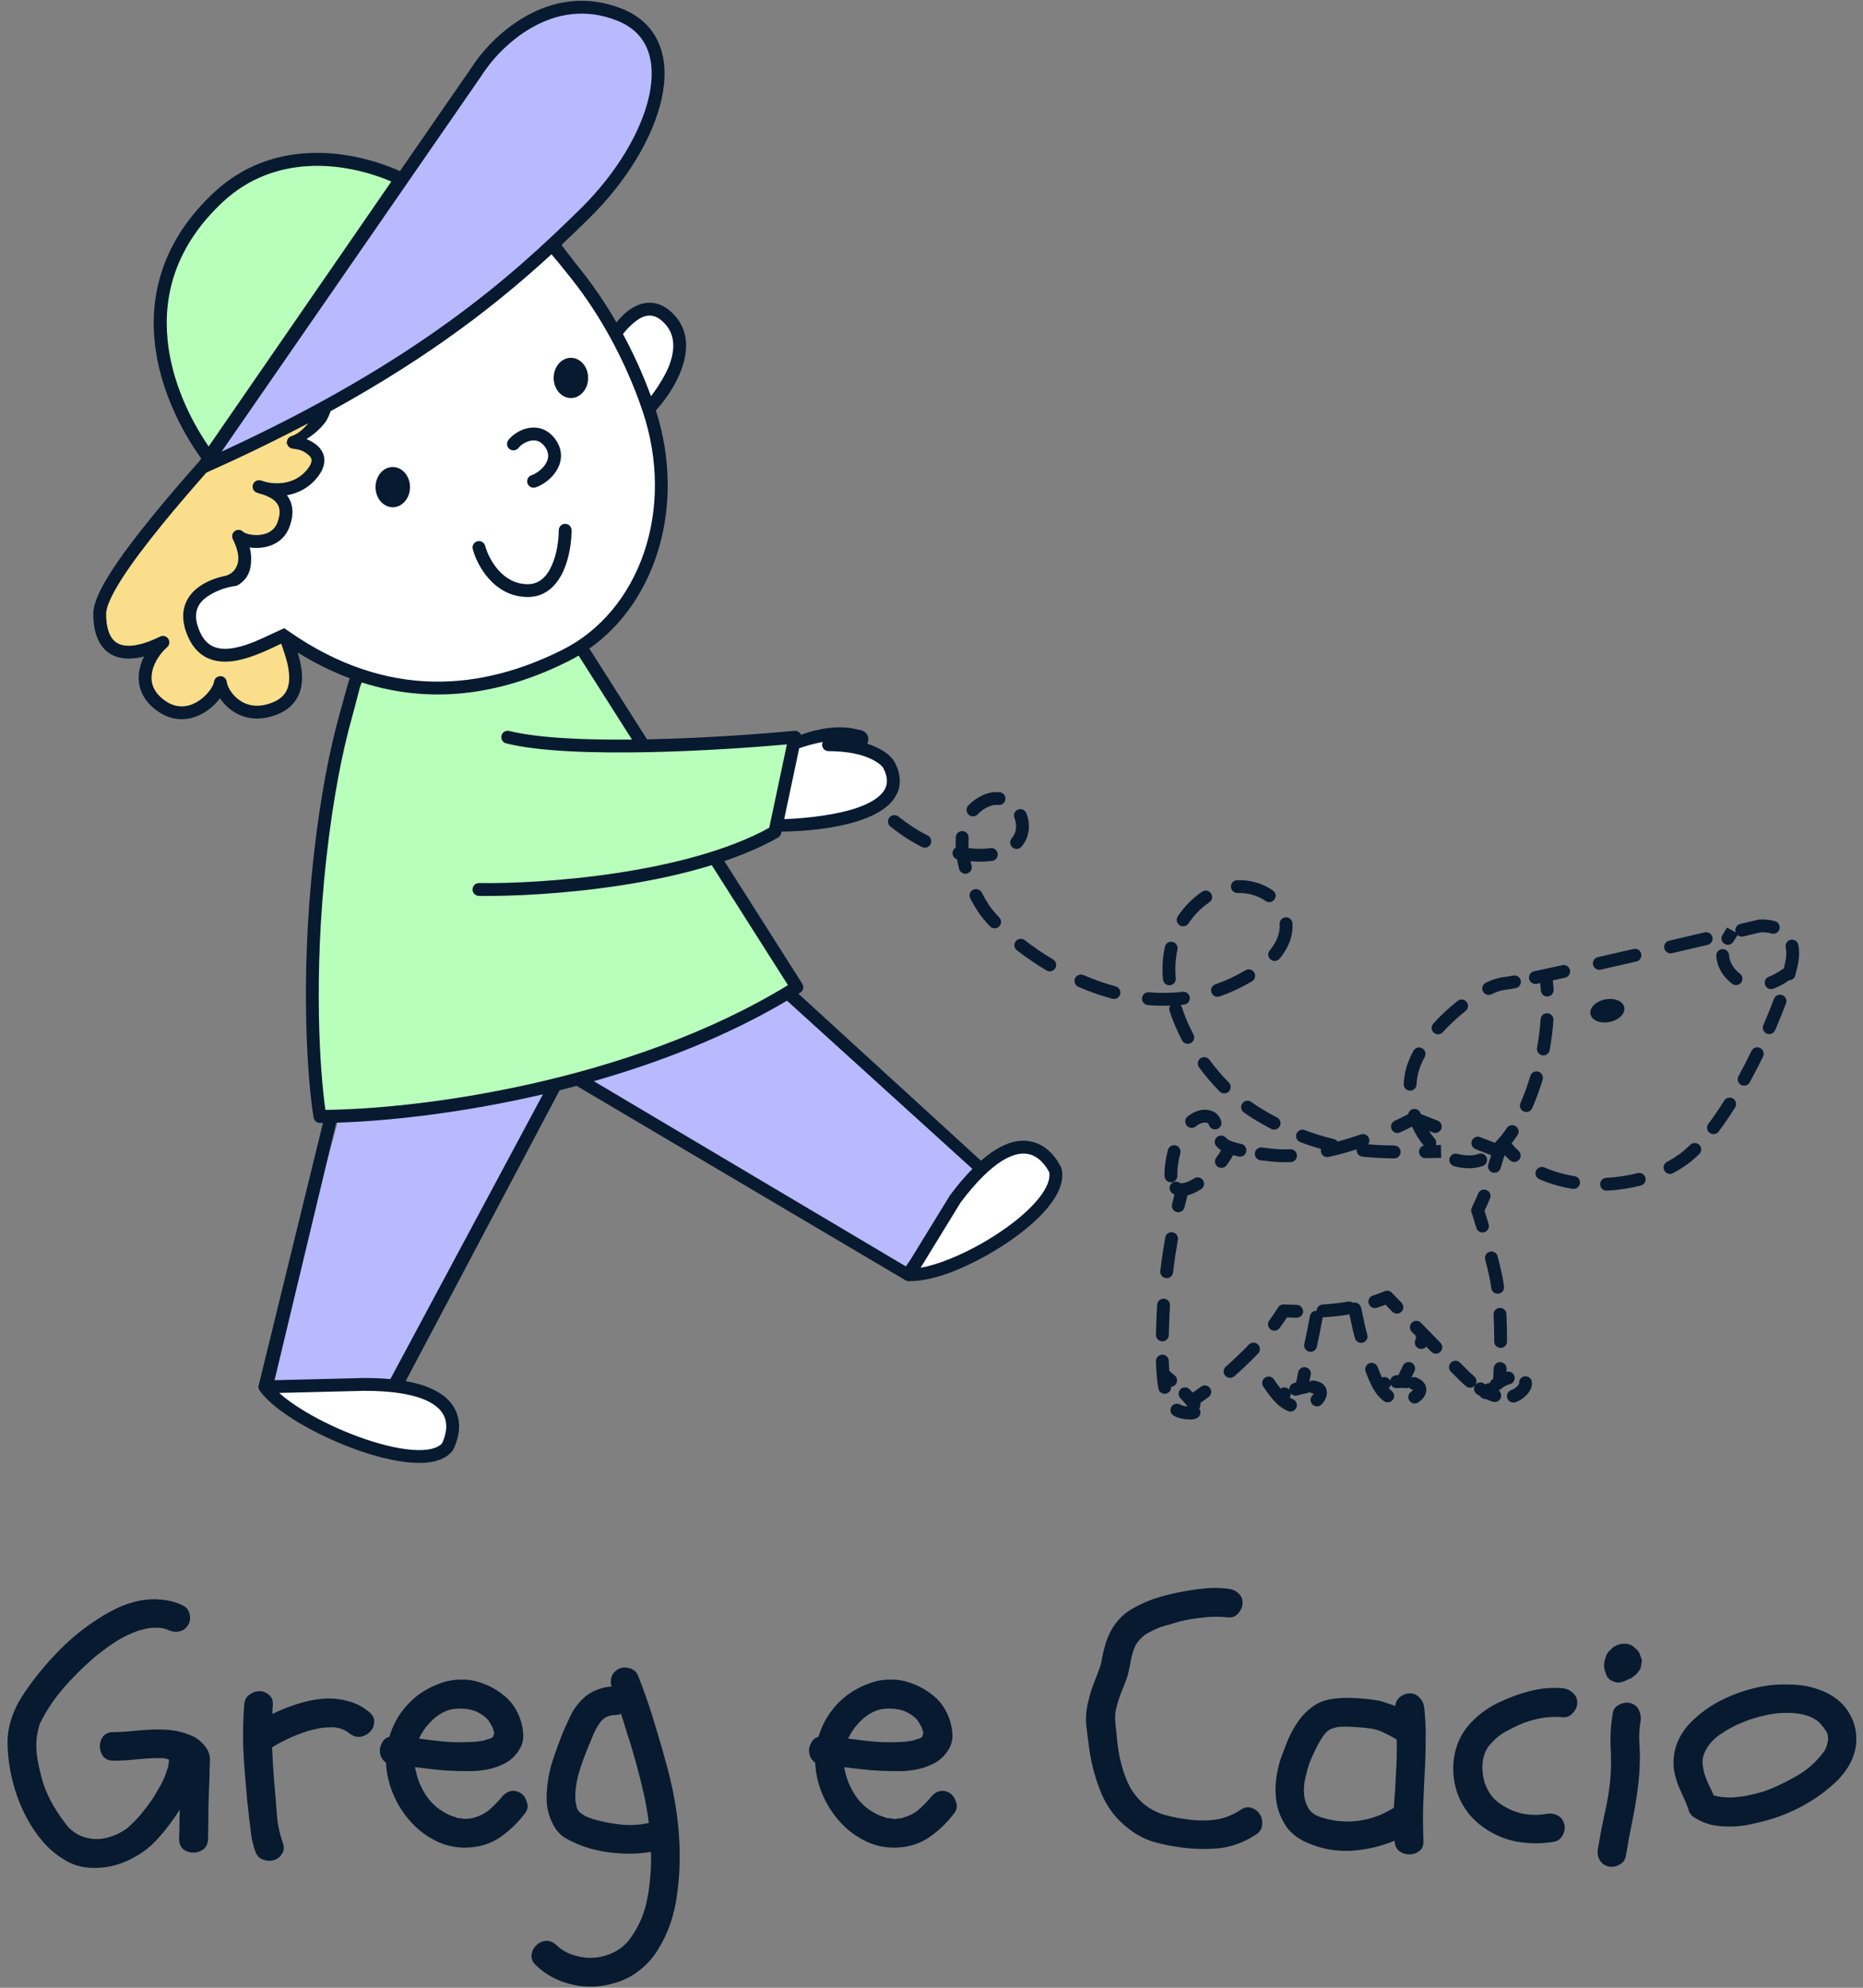 <?xml version="1.0" encoding="UTF-8"?> <svg xmlns="http://www.w3.org/2000/svg" width="120" height="128" viewBox="0 0 120 128" fill="none"><rect x="0" y="0" width="120" height="128" fill="#808080" stroke="none"/> <g clip-path="url(#clip0_34_17)"> <path d="M25.837 11.357L13.445 29.635L12.206 28.086L10.812 24.524L10.192 20.341L11.431 16.159L13.91 12.906L17.627 10.738L21.345 10.273L25.837 11.357Z" fill="#B9FFBC"></path> <path d="M21.421 89.103L17.782 89.597L18.141 90.103L20.118 91.548L23.211 92.96L26.504 93.851L28.594 93.316L28.924 91.373L27.631 89.821L25.076 89.166L21.421 89.103Z" fill="white"></path> <path d="M50.155 53.179L51.085 47.913L53.718 47.293L55.112 47.913L57.281 49.152L57.745 51.011L55.731 52.25L52.014 53.179H50.155Z" fill="white"></path> <path d="M60.533 78.737L58.829 81.99H59.449L61.772 81.215L64.715 79.511L67.348 77.343L68.123 75.329L66.729 73.935L64.715 74.09L62.702 75.794L60.533 78.737Z" fill="white"></path> <path d="M25.622 88.753L35.595 70.063L28.005 71.457L21.809 72.076L17.008 89.425L25.622 88.753Z" fill="#B9B9FF"></path> <path d="M63.011 75.019L58.829 81.99L43.81 72.979L37.144 69.288L41.791 68.049L47.522 65.571L50.62 63.867L63.011 75.019Z" fill="#B9B9FF"></path> <path fill-rule="evenodd" clip-rule="evenodd" d="M23.742 43.113C23.092 44.058 21.58 47.861 20.73 55.514C19.88 63.168 20.376 69.333 20.73 71.459C26.281 71.459 40.88 69.935 51.084 63.557L45.891 55.292C47.38 54.839 48.775 54.282 49.97 53.604L51.21 47.758C48.928 47.98 45.134 48.249 41.496 48.298L36.679 40.633L23.742 43.113Z" fill="#B9FFBC"></path> <path fill-rule="evenodd" clip-rule="evenodd" d="M17.483 34.863L18.378 41.178C18.408 41.274 18.446 41.386 18.489 41.509C18.872 42.625 19.597 44.732 17.646 45.513C15.479 46.379 14.275 44.609 14.215 43.887C14.094 44.79 12.143 46.816 10.242 45.151C8.797 43.887 9.7 42.141 10.603 41.359C8.436 42.442 6.63 42.262 6.63 39.553C6.629 37.86 10.499 33.255 13.755 29.614L13.921 29.531C13.997 29.41 14.073 29.29 14.15 29.17L20.701 26.227C20.451 27.499 19.195 28.18 18.371 28.551C19.334 28.551 20.683 28.894 19.816 30.339C19.104 31.526 17.855 31.738 17.032 31.675L17.034 31.689C17.833 31.878 18.735 32.354 18.371 33.811C18.238 34.345 17.89 34.676 17.483 34.863Z" fill="#FADE8B"></path> <path d="M41.017 20.341L39.777 21.426L41.791 26.382L43.34 24.524L43.805 22.355L43.34 20.806L42.256 20.032L41.017 20.341Z" fill="white"></path> <path d="M41.745 26.509C39.544 20.023 35.905 16.469 35.285 15.85L34.82 16.469L29.864 20.496L20.88 26.509L19.331 28.396L20.415 29.17L19.951 30.719L17.937 31.649L18.444 33.508L17.472 34.592H15.768L15.325 37.513C13.979 37.636 11.582 38.504 12.756 40.998C13.931 43.492 17.037 41.609 18.444 40.998C25.049 45.65 31.287 44.849 36.425 42.282C41.562 39.714 43.947 32.995 41.745 26.509Z" fill="white"></path> <path d="M18.247 22.665L13.29 29.635L13.755 29.945L21.035 26.227L28.934 21.271L38.693 12.752L41.791 8.414L42.41 4.387L41.326 1.909L38.693 0.515L35.285 0.825L32.497 2.528L30.019 5.471L24.597 13.526L18.247 22.665Z" fill="#B9B9FF"></path> <path fill-rule="evenodd" clip-rule="evenodd" d="M31.017 4.871C31.604 3.931 32.76 2.616 34.292 1.755C35.813 0.902 37.686 0.503 39.766 1.335C40.777 1.739 41.395 2.394 41.712 3.205C42.035 4.03 42.061 5.054 41.806 6.203C41.296 8.505 39.683 11.185 37.409 13.426C32.965 17.805 26.91 23.266 14.274 29.082L31.006 4.887C31.01 4.882 31.014 4.877 31.017 4.871ZM40.073 0.567C37.712 -0.377 35.575 0.087 33.888 1.035C32.217 1.973 30.969 3.392 30.321 4.425L25.762 11.018C22.504 9.57 17.523 8.904 13.782 12.394C10.526 15.433 9.653 18.844 9.96 21.966C10.254 24.956 11.627 27.661 12.961 29.526L12.848 29.691C11.825 30.845 10.768 32.069 9.803 33.255C8.769 34.525 7.833 35.758 7.153 36.821C6.813 37.352 6.532 37.849 6.334 38.291C6.141 38.725 6.01 39.145 6.01 39.512C6.01 40.247 6.132 40.853 6.383 41.322C6.639 41.803 7.02 42.123 7.492 42.285C8.021 42.467 8.635 42.441 9.278 42.274C9.16 42.512 9.065 42.765 9.005 43.028C8.813 43.869 8.985 44.801 9.852 45.559C10.4 46.039 10.975 46.271 11.538 46.308C12.097 46.345 12.612 46.189 13.045 45.949C13.478 45.709 13.841 45.378 14.106 45.042C14.127 45.015 14.147 44.989 14.167 44.962C14.347 45.232 14.592 45.504 14.9 45.73C15.606 46.247 16.619 46.501 17.866 46.002C18.502 45.748 18.927 45.358 19.176 44.88C19.42 44.411 19.476 43.894 19.448 43.411C19.419 42.93 19.302 42.442 19.176 42.02C20.306 42.718 21.425 43.264 22.529 43.678C22.43 43.943 22.334 44.297 22.173 44.893C22.09 45.2 21.989 45.57 21.862 46.026C21.265 48.166 20.644 51.18 20.198 55.196C19.305 63.226 19.824 69.705 20.201 71.966C20.234 72.165 20.406 72.311 20.608 72.311C20.672 72.311 20.738 72.311 20.804 72.31L16.631 89.337H16.652C16.658 89.41 16.683 89.483 16.727 89.546C17.205 90.22 18.109 90.926 19.173 91.568C20.248 92.218 21.532 92.829 22.813 93.298C24.091 93.766 25.388 94.1 26.486 94.184C27.035 94.226 27.552 94.206 28 94.099C28.448 93.991 28.853 93.787 29.136 93.441C29.155 93.418 29.171 93.393 29.185 93.366C29.38 92.982 29.893 91.795 29.275 90.682C28.833 89.888 27.884 89.248 26.13 88.938L36.045 70.209C36.41 70.118 36.777 70.023 37.145 69.925L58.28 82.415C58.348 82.466 58.43 82.496 58.517 82.498C59.34 82.521 60.391 82.275 61.482 81.837C62.584 81.395 63.757 80.771 64.816 80.065C65.872 79.36 66.832 78.559 67.494 77.756C68.137 76.974 68.58 76.088 68.374 75.247C68.367 75.218 68.357 75.19 68.344 75.163C68.153 74.776 67.514 73.653 66.253 73.478C65.404 73.361 64.392 73.687 63.188 74.745L51.431 63.993C51.47 63.969 51.509 63.944 51.548 63.92C51.641 63.862 51.707 63.769 51.732 63.661C51.756 63.554 51.736 63.441 51.677 63.348L46.658 55.45C47.907 55.025 49.08 54.524 50.117 53.936C50.219 53.877 50.292 53.778 50.317 53.662L50.34 53.551C51.866 53.541 54.016 53.34 55.624 52.748C56.443 52.447 57.189 52.02 57.608 51.403C58.056 50.744 58.084 49.946 57.62 49.06C57.617 49.055 57.615 49.051 57.612 49.047C57.396 48.668 56.827 48.2 55.859 47.889C55.908 47.793 55.939 47.682 55.931 47.559C55.916 47.323 55.766 47.168 55.627 47.089C55.517 47.026 55.396 46.998 55.285 46.99C54.468 46.758 53.581 46.816 52.823 46.968C52.368 47.059 51.945 47.187 51.592 47.317C51.575 47.273 51.549 47.231 51.516 47.194C51.428 47.096 51.299 47.045 51.168 47.058C48.956 47.273 45.376 47.532 41.835 47.607L41.728 47.609L41.677 47.61L37.963 41.766C42.33 38.68 44.18 32.446 42.244 26.424L42.359 26.297C42.873 25.728 43.552 24.767 43.922 23.711C44.291 22.66 44.383 21.417 43.548 20.416C43.156 19.946 42.73 19.661 42.281 19.549C41.831 19.437 41.403 19.51 41.029 19.673C40.486 19.91 40.031 20.348 39.709 20.765C39.014 19.562 38.258 18.448 37.467 17.451C36.997 16.858 36.666 16.425 36.426 16.112L36.426 16.111L36.426 16.111L36.426 16.111L36.425 16.11C36.324 15.978 36.239 15.867 36.166 15.773C36.808 15.17 37.412 14.583 37.989 14.015C40.341 11.697 42.059 8.881 42.613 6.382C42.891 5.13 42.882 3.928 42.482 2.904C42.076 1.867 41.283 1.051 40.073 0.567ZM34.973 70.467C29.65 71.708 24.804 72.203 21.66 72.295L17.684 88.878L23.452 88.735C23.456 88.735 23.459 88.735 23.463 88.735C24.079 88.735 24.638 88.76 25.144 88.807L34.973 70.467ZM58.347 81.549L38.249 69.621C42.447 68.426 46.781 66.75 50.694 64.439L62.635 75.269C62.183 75.727 61.706 76.284 61.203 76.953C61.195 76.964 61.188 76.975 61.181 76.986L58.626 81.15L58.347 81.549ZM55.339 51.973C53.997 52.467 51.947 52.705 50.511 52.747L51.478 48.187C51.845 48.041 52.44 47.888 52.986 47.778L52.995 47.776C52.969 47.831 52.954 47.892 52.954 47.956C52.954 48.184 53.139 48.369 53.367 48.369C53.986 48.369 54.512 48.424 54.954 48.509C56.248 48.761 56.784 49.271 56.892 49.451C57.237 50.115 57.17 50.578 56.925 50.938C56.651 51.341 56.103 51.691 55.339 51.973ZM40.707 47.624L37.27 42.216C37.048 42.349 36.821 42.473 36.588 42.59C32.688 44.539 28.148 45.503 23.298 43.945C23.204 44.153 23.15 44.367 23.042 44.797C22.959 45.125 22.845 45.577 22.658 46.248C22.074 48.339 21.461 51.309 21.019 55.288C20.177 62.861 20.605 69.024 20.962 71.482C26.863 71.417 40.439 69.732 50.755 63.438L45.846 55.712C43.94 56.299 41.895 56.723 39.917 57.025C36.321 57.573 32.902 57.722 30.845 57.691C30.617 57.687 30.435 57.5 30.438 57.271C30.442 57.043 30.629 56.861 30.858 56.864C32.872 56.895 36.245 56.748 39.792 56.208C43.277 55.676 46.889 54.771 49.547 53.307L50.687 47.933C48.443 48.138 45.133 48.363 41.853 48.433C38.304 48.508 34.735 48.404 32.602 47.87C32.38 47.815 32.246 47.59 32.301 47.369C32.356 47.148 32.581 47.013 32.802 47.069C34.6 47.518 37.559 47.654 40.707 47.624ZM41.941 25.513L41.886 25.396C41.383 24.038 40.788 22.735 40.127 21.512C40.412 21.131 40.95 20.609 41.36 20.43C41.602 20.325 41.843 20.292 42.081 20.351C42.321 20.411 42.605 20.575 42.913 20.945C43.478 21.622 43.468 22.509 43.143 23.438C42.905 24.114 42.315 25.014 41.941 25.513ZM35.521 16.373C32.211 19.418 27.892 22.854 21.282 26.487C21.262 26.598 21.191 26.792 20.998 27.132C20.642 27.617 20.192 27.995 19.742 28.275C19.965 28.368 20.178 28.483 20.358 28.626C20.62 28.835 20.847 29.13 20.887 29.523C20.928 29.914 20.774 30.309 20.471 30.7C19.903 31.432 19.172 31.772 18.482 31.892C18.641 32.1 18.76 32.35 18.811 32.648C18.877 33.033 18.822 33.465 18.637 33.949C18.291 34.858 17.491 35.205 16.789 35.271C16.545 35.294 16.304 35.285 16.083 35.252C16.161 35.559 16.192 35.851 16.172 36.125C16.171 36.14 16.17 36.158 16.169 36.178C16.154 36.468 16.111 37.267 15.236 37.727L15.205 37.703L15.224 37.727C14.588 37.784 13.678 38.112 13.145 38.58C12.887 38.805 12.712 39.076 12.651 39.406C12.589 39.738 12.635 40.176 12.904 40.749C13.157 41.287 13.494 41.556 13.861 41.682C14.245 41.814 14.708 41.806 15.224 41.696C16.018 41.526 16.813 41.149 17.484 40.831C17.705 40.726 17.913 40.628 18.102 40.546L18.315 40.453L18.505 40.587C25.015 45.174 31.14 44.39 36.218 41.85C41.178 39.371 43.548 32.83 41.379 26.437C40.283 23.209 38.64 20.261 36.82 17.964C36.105 17.063 35.723 16.602 35.521 16.373ZM19.859 27.253C17.876 28.299 15.698 29.361 13.295 30.432C12.333 31.522 11.348 32.667 10.444 33.777C9.418 35.037 8.504 36.243 7.849 37.267C7.521 37.779 7.264 38.237 7.089 38.628C6.911 39.028 6.836 39.32 6.836 39.512C6.836 40.164 6.946 40.623 7.112 40.934C7.272 41.234 7.492 41.411 7.76 41.504C8.335 41.701 9.22 41.538 10.31 40.993C10.496 40.9 10.723 40.96 10.838 41.133C10.954 41.306 10.923 41.538 10.765 41.675C10.354 42.031 9.949 42.606 9.81 43.212C9.678 43.791 9.783 44.401 10.397 44.938C10.823 45.311 11.229 45.459 11.593 45.483C11.961 45.508 12.319 45.407 12.644 45.226C12.971 45.045 13.252 44.79 13.457 44.53C13.67 44.261 13.769 44.026 13.786 43.899C13.814 43.689 13.995 43.535 14.206 43.54C14.417 43.545 14.59 43.709 14.608 43.919C14.616 44.02 14.674 44.209 14.812 44.435C14.945 44.654 15.139 44.881 15.388 45.063C15.87 45.416 16.584 45.625 17.558 45.235C18.032 45.046 18.295 44.782 18.443 44.498C18.596 44.205 18.646 43.852 18.623 43.459C18.585 42.822 18.368 42.187 18.194 41.679L18.194 41.679L18.193 41.678C18.166 41.598 18.14 41.521 18.115 41.448C18.05 41.479 17.983 41.511 17.912 41.544L17.907 41.547L17.907 41.547C17.228 41.869 16.296 42.311 15.397 42.504C14.805 42.631 14.174 42.664 13.592 42.464C12.994 42.258 12.495 41.821 12.156 41.1C11.833 40.414 11.737 39.799 11.838 39.255C11.94 38.709 12.231 38.281 12.6 37.958C13.15 37.476 13.89 37.207 14.53 37.078C15.146 36.911 15.326 36.365 15.348 36.065C15.372 35.731 15.278 35.283 14.998 34.717C14.906 34.532 14.964 34.309 15.134 34.193C15.304 34.076 15.533 34.102 15.672 34.254C15.673 34.254 15.679 34.26 15.693 34.27C15.709 34.281 15.732 34.295 15.762 34.31C15.823 34.34 15.906 34.37 16.006 34.396C16.208 34.447 16.458 34.472 16.711 34.448C17.219 34.4 17.668 34.172 17.865 33.655C18.011 33.272 18.031 32.991 17.996 32.786C17.962 32.586 17.871 32.428 17.738 32.295C17.533 32.088 17.237 31.947 16.931 31.842C16.782 31.807 16.649 31.765 16.536 31.722C16.33 31.644 16.222 31.418 16.29 31.209C16.358 31 16.578 30.88 16.79 30.937C16.9 30.966 17.026 31.002 17.16 31.046C17.454 31.112 17.833 31.148 18.23 31.095C18.788 31.021 19.368 30.774 19.818 30.193C20.045 29.901 20.076 29.713 20.065 29.608C20.055 29.506 19.996 29.394 19.843 29.273C19.52 29.016 19.309 28.945 18.844 28.89C18.651 28.866 18.5 28.711 18.482 28.517C18.464 28.323 18.584 28.143 18.77 28.085C19.174 27.958 19.513 27.662 19.859 27.253ZM61.875 77.434C63.965 74.66 65.348 74.188 66.14 74.297C66.92 74.405 67.386 75.106 67.581 75.485C67.665 75.919 67.446 76.513 66.856 77.231C66.264 77.95 65.374 78.698 64.357 79.377C63.343 80.055 62.219 80.65 61.174 81.07C60.481 81.349 59.84 81.543 59.297 81.638L61.875 77.434ZM23.468 89.561C26.952 89.562 28.163 90.384 28.552 91.084C28.935 91.772 28.655 92.567 28.469 92.949C28.333 93.099 28.119 93.22 27.806 93.295C27.47 93.376 27.046 93.398 26.548 93.36C25.553 93.284 24.336 92.975 23.098 92.522C21.863 92.07 20.627 91.481 19.6 90.861C18.947 90.466 18.396 90.07 17.982 89.697L23.468 89.561ZM64.759 51.465C64.736 51.692 64.534 51.858 64.307 51.835C64.107 51.815 63.879 51.847 63.627 51.965C63.359 52.092 63.145 52.252 62.976 52.437C62.822 52.605 62.56 52.616 62.392 52.462C62.224 52.308 62.212 52.047 62.367 51.878C62.612 51.611 62.914 51.388 63.276 51.218C63.654 51.04 64.032 50.977 64.39 51.013C64.617 51.035 64.782 51.238 64.759 51.465ZM65.567 52.134C65.778 52.048 66.02 52.149 66.106 52.361C66.381 53.034 66.35 53.87 65.798 54.521C65.65 54.695 65.39 54.716 65.216 54.568C65.042 54.421 65.02 54.16 65.168 53.986C65.485 53.612 65.522 53.116 65.341 52.673C65.255 52.462 65.356 52.221 65.567 52.134ZM57.289 52.643C57.431 52.465 57.691 52.437 57.869 52.58C58.432 53.031 59.066 53.456 59.755 53.803C59.959 53.906 60.041 54.154 59.938 54.358C59.835 54.562 59.587 54.644 59.383 54.541C58.634 54.164 57.953 53.705 57.352 53.224C57.174 53.082 57.146 52.822 57.289 52.643ZM62.008 53.518C62.235 53.535 62.406 53.733 62.389 53.961C62.373 54.171 62.374 54.391 62.39 54.617C62.572 54.637 62.757 54.65 62.943 54.656C63.264 54.665 63.548 54.65 63.798 54.615C64.024 54.584 64.232 54.742 64.264 54.968C64.295 55.194 64.138 55.402 63.911 55.434C63.611 55.475 63.28 55.493 62.919 55.482C62.782 55.478 62.647 55.47 62.512 55.459C62.533 55.555 62.556 55.651 62.581 55.748C62.637 55.969 62.504 56.194 62.283 56.251C62.062 56.308 61.837 56.175 61.78 55.953C61.727 55.748 61.682 55.541 61.647 55.333C61.448 55.272 61.324 55.069 61.364 54.86C61.388 54.739 61.462 54.641 61.56 54.583C61.547 54.352 61.548 54.123 61.565 53.899C61.582 53.671 61.78 53.501 62.008 53.518ZM79.687 56.679C80.548 56.65 81.36 56.898 81.992 57.341C82.179 57.472 82.224 57.73 82.093 57.916C81.962 58.103 81.704 58.148 81.517 58.018C81.037 57.68 80.403 57.482 79.715 57.505C79.487 57.513 79.296 57.334 79.288 57.106C79.28 56.878 79.459 56.687 79.687 56.679ZM78.008 57.535C78.134 57.725 78.082 57.982 77.891 58.108C77.632 58.279 77.376 58.491 77.129 58.748C76.909 58.977 76.718 59.217 76.553 59.465C76.427 59.655 76.17 59.706 75.98 59.58C75.79 59.453 75.738 59.197 75.865 59.007C76.057 58.717 76.279 58.44 76.533 58.176C76.821 57.876 77.124 57.624 77.436 57.418C77.626 57.292 77.882 57.345 78.008 57.535ZM82.807 59.068C83.035 59.052 83.233 59.223 83.249 59.45C83.303 60.192 83.043 60.979 82.423 61.73C82.278 61.906 82.017 61.93 81.841 61.785C81.665 61.639 81.641 61.379 81.786 61.203C82.295 60.587 82.461 60.005 82.425 59.51C82.409 59.282 82.58 59.085 82.807 59.068ZM62.681 57.292C62.884 57.19 63.133 57.271 63.236 57.475C63.38 57.761 63.536 58.029 63.697 58.273C63.838 58.486 64.063 58.763 64.367 59.083C64.524 59.248 64.518 59.509 64.352 59.667C64.187 59.824 63.925 59.818 63.768 59.652C63.444 59.312 63.185 58.996 63.008 58.728C62.828 58.457 62.657 58.16 62.498 57.848C62.395 57.644 62.477 57.395 62.681 57.292ZM75.527 60.653C75.75 60.703 75.89 60.923 75.841 61.146C75.71 61.737 75.678 62.359 75.734 62.997C75.754 63.225 75.586 63.425 75.358 63.445C75.131 63.465 74.93 63.297 74.91 63.069C74.848 62.358 74.882 61.651 75.034 60.967C75.084 60.744 75.304 60.604 75.527 60.653ZM80.789 62.625C80.906 62.821 80.842 63.074 80.646 63.191C80.342 63.373 80.008 63.55 79.643 63.722C79.281 63.892 78.919 64.039 78.556 64.165C78.34 64.239 78.105 64.125 78.03 63.91C77.955 63.694 78.07 63.459 78.285 63.384C78.621 63.268 78.956 63.132 79.292 62.974C79.634 62.813 79.943 62.649 80.222 62.482C80.418 62.365 80.672 62.429 80.789 62.625ZM65.426 60.615C65.566 60.435 65.825 60.402 66.006 60.541C66.546 60.959 67.159 61.383 67.831 61.783C68.027 61.9 68.091 62.153 67.974 62.349C67.858 62.545 67.604 62.609 67.408 62.493C66.707 62.075 66.066 61.632 65.5 61.195C65.32 61.056 65.286 60.796 65.426 60.615ZM69.246 63.004C69.337 62.794 69.58 62.698 69.79 62.789C70.45 63.076 71.143 63.324 71.86 63.516C72.08 63.575 72.211 63.802 72.152 64.022C72.093 64.243 71.867 64.374 71.646 64.314C70.886 64.111 70.154 63.849 69.461 63.547C69.251 63.456 69.155 63.213 69.246 63.004ZM76.636 64.229C76.663 64.456 76.501 64.661 76.274 64.688C76.198 64.697 76.122 64.705 76.047 64.713C76.079 64.752 76.104 64.797 76.121 64.849C76.313 65.442 76.567 66.034 76.872 66.61C76.979 66.811 76.902 67.062 76.7 67.168C76.499 67.275 76.248 67.198 76.142 66.996C75.817 66.382 75.543 65.747 75.335 65.103C75.296 64.983 75.315 64.857 75.377 64.758C74.892 64.776 74.411 64.762 73.938 64.722C73.71 64.702 73.542 64.502 73.561 64.275C73.581 64.047 73.781 63.879 74.008 63.898C74.72 63.959 75.446 63.954 76.177 63.867C76.404 63.841 76.609 64.003 76.636 64.229ZM77.321 68.152C77.504 68.016 77.763 68.056 77.898 68.239C78.283 68.762 78.704 69.254 79.149 69.705C79.31 69.868 79.308 70.129 79.146 70.29C78.983 70.45 78.722 70.448 78.561 70.286C78.088 69.806 77.641 69.283 77.233 68.73C77.098 68.546 77.137 68.287 77.321 68.152ZM80.024 71.052C80.158 70.867 80.416 70.826 80.601 70.96C80.864 71.152 81.13 71.327 81.398 71.483C81.692 71.655 81.979 71.814 82.26 71.961C82.463 72.067 82.541 72.317 82.435 72.519C82.329 72.721 82.079 72.799 81.877 72.693C81.584 72.54 81.285 72.374 80.98 72.196C80.688 72.025 80.399 71.835 80.115 71.629C79.931 71.495 79.89 71.237 80.024 71.052ZM92.639 74.561C92.362 74.568 92.09 74.574 91.823 74.58C91.595 74.585 91.406 74.403 91.401 74.175C91.397 73.981 91.528 73.815 91.708 73.767C91.405 73.402 91.151 72.989 90.951 72.549C90.723 72.666 90.466 72.791 90.185 72.921C89.978 73.017 89.733 72.927 89.637 72.719C89.541 72.512 89.632 72.267 89.839 72.171C90.166 72.02 90.457 71.876 90.703 71.746C90.73 71.604 90.831 71.48 90.978 71.431C91.195 71.359 91.429 71.476 91.501 71.692C91.506 71.708 91.511 71.723 91.516 71.738L92.601 72.16C92.813 72.242 92.918 72.482 92.836 72.694C92.753 72.907 92.514 73.013 92.301 72.93L92.044 72.83C92.156 73.002 92.278 73.165 92.409 73.316C92.514 73.436 92.537 73.6 92.483 73.738L92.619 73.735L92.811 73.731L92.83 74.557L92.639 74.561ZM83.511 73.01C83.593 72.797 83.832 72.69 84.045 72.772C84.684 73.017 85.301 73.204 85.911 73.346C86.014 73.37 86.099 73.43 86.155 73.511C86.67 73.374 87.175 73.217 87.657 73.049C87.873 72.975 88.108 73.089 88.183 73.305C88.23 73.439 88.203 73.582 88.123 73.688C88.674 73.735 89.234 73.759 89.811 73.767C90.04 73.771 90.222 73.958 90.218 74.187C90.215 74.415 90.027 74.597 89.799 74.594C89.106 74.583 88.43 74.552 87.757 74.484C87.53 74.461 87.365 74.258 87.388 74.031C87.388 74.024 87.389 74.017 87.391 74.009C86.808 74.196 86.199 74.365 85.582 74.501C85.359 74.55 85.139 74.409 85.089 74.186C85.075 74.119 85.077 74.052 85.094 73.989C84.653 73.866 84.206 73.719 83.749 73.544C83.536 73.462 83.43 73.223 83.511 73.01ZM94.807 73.461C94.889 73.248 95.129 73.142 95.342 73.225L96.284 73.591C96.362 73.515 96.439 73.433 96.516 73.347C96.701 73.137 96.885 72.899 97.062 72.636C97.189 72.447 97.445 72.396 97.635 72.524C97.825 72.651 97.874 72.908 97.747 73.097C97.622 73.284 97.492 73.462 97.358 73.629C97.5 73.799 97.653 73.958 97.815 74.107C97.984 74.261 97.995 74.522 97.84 74.691C97.686 74.859 97.424 74.87 97.257 74.715C97.139 74.608 97.027 74.496 96.918 74.379C96.85 74.58 96.781 74.809 96.702 75.068L96.699 75.079L96.653 75.227C96.587 75.446 96.356 75.569 96.138 75.502C95.92 75.436 95.797 75.205 95.863 74.987L95.892 74.893L95.909 74.835L95.91 74.831L95.911 74.83V74.828C95.958 74.675 96.002 74.527 96.047 74.386L95.042 73.996C94.829 73.913 94.724 73.673 94.807 73.461ZM77.72 72.298C77.555 72.26 77.308 72.306 77.017 72.539C76.839 72.682 76.579 72.654 76.436 72.476C76.293 72.298 76.321 72.038 76.499 71.895C76.916 71.56 77.416 71.381 77.904 71.492C78.103 71.537 78.272 71.626 78.405 71.761C78.535 71.893 78.609 72.046 78.655 72.185C78.727 72.401 78.61 72.635 78.394 72.707C78.177 72.779 77.943 72.662 77.871 72.446C77.85 72.382 77.83 72.354 77.817 72.342C77.808 72.333 77.786 72.313 77.72 72.298ZM78.389 73.223C78.562 73.075 78.823 73.095 78.972 73.268C79.037 73.345 79.143 73.427 79.333 73.493C79.508 73.554 79.715 73.612 79.96 73.668C80.182 73.718 80.321 73.94 80.271 74.162C80.22 74.385 79.999 74.524 79.776 74.473C79.652 74.445 79.535 74.416 79.424 74.385C79.309 74.606 79.164 74.828 79.003 75.042C78.865 75.224 78.606 75.26 78.424 75.123C78.242 74.985 78.205 74.726 78.343 74.544C78.465 74.383 78.569 74.225 78.652 74.076C78.533 73.997 78.43 73.907 78.344 73.806C78.195 73.632 78.216 73.371 78.389 73.223ZM83.538 74.403C83.546 74.631 83.368 74.823 83.14 74.831C82.716 74.847 82.296 74.837 81.888 74.794C81.639 74.769 81.406 74.742 81.186 74.713C80.96 74.684 80.8 74.477 80.829 74.251C80.858 74.024 81.065 73.865 81.292 73.894C81.504 73.921 81.731 73.947 81.973 73.972C82.338 74.01 82.718 74.02 83.11 74.005C83.338 73.997 83.529 74.175 83.538 74.403ZM95.752 76.634C95.964 76.721 96.064 76.963 95.977 77.174C95.87 77.431 95.751 77.697 95.62 77.968L95.641 78.034L95.657 78.088C95.714 78.266 95.794 78.522 95.887 78.832C95.953 79.051 95.829 79.281 95.61 79.347C95.392 79.413 95.161 79.289 95.096 79.07C95.004 78.764 94.925 78.512 94.87 78.337C94.853 78.286 94.839 78.241 94.828 78.203L94.805 78.134L94.788 78.082L94.782 78.065V78.064C94.748 77.96 94.756 77.847 94.805 77.75C94.959 77.445 95.093 77.147 95.213 76.858C95.3 76.647 95.541 76.547 95.752 76.634ZM75.735 73.759C75.956 73.818 76.086 74.045 76.026 74.266C75.942 74.58 75.878 74.931 75.845 75.317C75.832 75.464 75.83 75.591 75.836 75.698C75.848 75.926 75.674 76.121 75.446 76.133C75.218 76.145 75.023 75.971 75.011 75.743C75.002 75.59 75.006 75.424 75.022 75.245C75.059 74.813 75.13 74.414 75.229 74.05C75.288 73.83 75.515 73.699 75.735 73.759ZM77.492 76.007C77.614 76.2 77.557 76.456 77.364 76.578C77.087 76.753 76.789 76.9 76.494 76.973C76.435 77.186 76.368 77.444 76.296 77.744C76.243 77.966 76.02 78.103 75.798 78.049C75.576 77.996 75.439 77.773 75.492 77.552C75.548 77.319 75.602 77.108 75.651 76.922C75.606 76.9 75.561 76.875 75.517 76.845C75.329 76.716 75.281 76.459 75.41 76.27C75.539 76.082 75.796 76.034 75.985 76.163C76.009 76.18 76.055 76.199 76.148 76.194C76.328 76.184 76.596 76.086 76.922 75.879C77.115 75.757 77.37 75.815 77.492 76.007ZM95.963 80.601C96.183 80.544 96.408 80.677 96.465 80.898C96.554 81.242 96.64 81.595 96.718 81.945C96.781 82.223 96.833 82.524 96.876 82.839C96.907 83.066 96.748 83.274 96.522 83.305C96.296 83.335 96.088 83.177 96.057 82.951C96.016 82.653 95.968 82.376 95.912 82.127C95.835 81.786 95.751 81.441 95.665 81.104C95.608 80.883 95.741 80.658 95.963 80.601ZM75.533 79.353C75.758 79.392 75.908 79.606 75.869 79.831C75.756 80.476 75.649 81.186 75.558 81.943C75.53 82.17 75.325 82.331 75.098 82.304C74.871 82.277 74.71 82.071 74.737 81.844C74.83 81.072 74.94 80.347 75.055 79.689C75.094 79.464 75.308 79.314 75.533 79.353ZM89.198 83.147C89.355 83.083 89.535 83.121 89.652 83.243L89.758 83.353L89.901 83.501L90.117 83.725L90.275 83.888C90.434 84.053 90.43 84.314 90.266 84.473C90.101 84.631 89.84 84.627 89.681 84.463L89.431 84.204L89.249 84.015C89.06 84.087 88.871 84.153 88.683 84.214C88.466 84.284 88.233 84.164 88.163 83.947C88.093 83.73 88.213 83.497 88.43 83.427C88.686 83.345 88.942 83.252 89.198 83.147ZM96.598 84.222C96.826 84.211 97.02 84.387 97.031 84.615C97.061 85.207 97.073 85.809 97.073 86.381C97.073 86.609 96.889 86.794 96.66 86.795C96.432 86.795 96.247 86.61 96.247 86.382C96.247 85.82 96.235 85.231 96.206 84.656C96.195 84.428 96.37 84.234 96.598 84.222ZM85.244 84.827C85.778 84.796 86.342 84.738 86.922 84.64C86.966 84.833 87.001 85.002 87.035 85.165V85.166V85.166L87.035 85.166C87.1 85.478 87.16 85.769 87.275 86.172C87.337 86.392 87.566 86.519 87.785 86.457C88.005 86.394 88.132 86.165 88.07 85.946C87.957 85.55 87.898 85.266 87.835 84.96V84.96L87.835 84.96L87.835 84.96V84.96C87.789 84.733 87.74 84.495 87.665 84.193C87.61 83.971 87.386 83.836 87.164 83.891L87.156 83.893C87.068 83.827 86.954 83.796 86.837 83.816C86.272 83.914 85.721 83.971 85.196 84.002C84.979 84.015 84.811 84.193 84.807 84.407C84.6 84.394 84.412 84.538 84.375 84.746C84.264 85.364 84.14 85.961 84.013 86.551C83.965 86.774 84.107 86.994 84.33 87.042C84.553 87.09 84.773 86.948 84.821 86.725C84.949 86.131 85.075 85.523 85.188 84.893C85.189 84.886 85.19 84.88 85.191 84.874C85.192 84.87 85.192 84.867 85.192 84.863C85.193 84.86 85.193 84.857 85.193 84.854L85.194 84.85C85.194 84.843 85.195 84.835 85.195 84.827C85.2 84.828 85.204 84.828 85.209 84.828C85.213 84.828 85.217 84.828 85.221 84.828C85.229 84.828 85.237 84.828 85.244 84.827ZM90.942 85.171C91.106 85.012 91.368 85.016 91.527 85.18C91.944 85.61 92.373 86.05 92.781 86.467C92.941 86.631 92.938 86.892 92.775 87.052C92.611 87.211 92.35 87.208 92.19 87.045C92.083 86.936 91.975 86.825 91.865 86.713C91.747 86.858 91.541 86.91 91.365 86.825C91.159 86.726 91.073 86.479 91.172 86.273C91.223 86.166 91.248 86.11 91.255 86.086L91.247 86.078C91.244 86.081 91.24 86.086 91.236 86.091C91.23 86.097 91.224 86.105 91.218 86.113C91.176 86.166 91.126 86.229 91.206 86.036C91.115 85.942 91.024 85.849 90.934 85.756C90.775 85.592 90.779 85.33 90.942 85.171ZM83.935 84.45C83.93 84.678 83.741 84.859 83.513 84.854C83.297 84.849 83.091 84.842 82.896 84.835C82.747 85.068 82.588 85.297 82.422 85.523C82.286 85.707 82.028 85.746 81.844 85.61C81.66 85.475 81.621 85.216 81.757 85.032C81.96 84.757 82.149 84.478 82.32 84.197C82.398 84.069 82.54 83.993 82.69 84C82.951 84.01 83.232 84.021 83.531 84.028C83.759 84.032 83.94 84.221 83.935 84.45ZM74.975 83.629C75.202 83.644 75.375 83.84 75.36 84.068C75.338 84.418 75.32 84.773 75.308 85.132C75.298 85.426 75.29 85.705 75.285 85.97C75.28 86.198 75.091 86.379 74.863 86.374C74.635 86.37 74.454 86.181 74.459 85.953C74.464 85.683 74.472 85.401 74.482 85.104C74.495 84.736 74.513 84.373 74.536 84.015C74.55 83.787 74.747 83.614 74.975 83.629ZM96.642 87.715C96.871 87.724 97.048 87.916 97.04 88.144C97.038 88.189 97.036 88.233 97.034 88.276L97.031 88.338L97.048 88.334C97.269 88.277 97.494 88.41 97.552 88.631C97.608 88.852 97.475 89.078 97.254 89.134C97.1 89.173 96.952 89.24 96.827 89.332L96.612 89.491C96.586 89.511 96.558 89.526 96.53 89.539C96.665 89.64 96.73 89.82 96.676 89.991C96.609 90.209 96.378 90.331 96.159 90.264C96.004 90.216 95.849 90.156 95.697 90.086C95.561 90.094 95.426 90.036 95.339 89.919C95.336 89.914 95.332 89.909 95.328 89.903L95.325 89.898L95.323 89.894C95.262 89.86 95.201 89.824 95.141 89.787C94.947 89.666 94.887 89.411 95.008 89.218L95.013 89.21L95.016 89.206L95.02 89.199L95.016 89.204L95.013 89.209L95.007 89.215C94.86 89.389 94.6 89.411 94.425 89.263C94.313 89.168 94.204 89.07 94.098 88.967C93.935 88.809 93.714 88.59 93.455 88.33C93.294 88.168 93.295 87.906 93.456 87.745C93.618 87.584 93.88 87.585 94.041 87.747C94.299 88.006 94.516 88.221 94.672 88.374C94.766 88.463 94.861 88.55 94.958 88.632C95.123 88.771 95.152 89.011 95.031 89.183C95.159 89.017 95.395 88.972 95.577 89.085C95.613 89.107 95.649 89.129 95.685 89.15L95.689 89.147C95.771 89.086 95.869 89.06 95.964 89.067C95.985 88.974 96.037 88.888 96.12 88.827L96.181 88.782C96.193 88.584 96.204 88.359 96.213 88.112C96.223 87.884 96.415 87.706 96.642 87.715ZM98.191 88.63C98.416 88.592 98.63 88.743 98.668 88.968C98.727 89.315 98.533 89.629 98.282 89.878C98.086 90.074 97.859 90.211 97.612 90.296C97.397 90.369 97.162 90.254 97.088 90.038C97.014 89.822 97.129 89.587 97.346 89.513C97.474 89.469 97.593 89.398 97.7 89.292C97.787 89.205 97.826 89.143 97.844 89.108C97.846 89.103 97.847 89.1 97.849 89.097C97.85 89.094 97.85 89.092 97.85 89.09C97.823 88.872 97.972 88.668 98.191 88.63ZM81.025 86.572C81.19 86.729 81.196 86.991 81.039 87.156C80.534 87.686 80.01 88.181 79.503 88.626C79.331 88.776 79.07 88.759 78.919 88.587C78.769 88.416 78.786 88.154 78.958 88.004C79.449 87.573 79.955 87.096 80.441 86.586C80.598 86.421 80.859 86.415 81.025 86.572ZM74.86 87.234C75.088 87.228 75.278 87.408 75.284 87.636C75.291 87.867 75.301 88.081 75.314 88.279C75.428 88.372 75.549 88.472 75.671 88.576C75.845 88.724 75.866 88.985 75.718 89.159C75.643 89.247 75.539 89.296 75.431 89.303C75.451 89.514 75.306 89.709 75.094 89.747C74.87 89.788 74.654 89.639 74.613 89.415C74.565 89.15 74.529 88.853 74.503 88.522C74.482 88.258 74.467 87.971 74.458 87.659C74.452 87.431 74.632 87.241 74.86 87.234ZM77.937 89.382C78.073 89.565 78.034 89.824 77.851 89.959C77.656 90.103 77.474 90.233 77.308 90.348C77.341 90.471 77.316 90.602 77.241 90.702C77.257 90.723 77.27 90.746 77.282 90.769C77.382 90.975 77.296 91.222 77.091 91.322C76.943 91.394 76.776 91.409 76.624 91.406C76.263 91.397 75.913 91.337 75.603 91.161C75.405 91.049 75.335 90.796 75.448 90.598C75.561 90.399 75.813 90.33 76.011 90.442C76.13 90.51 76.283 90.554 76.492 90.572C76.471 90.542 76.448 90.51 76.422 90.477C76.321 90.345 76.189 90.197 76.035 90.038C75.876 89.875 75.88 89.613 76.044 89.454C76.208 89.295 76.469 89.299 76.628 89.463C76.697 89.534 76.764 89.605 76.828 89.675C76.989 89.564 77.167 89.437 77.359 89.295C77.543 89.159 77.801 89.198 77.937 89.382ZM90.914 87.749C91.12 87.847 91.207 88.094 91.109 88.3C91.043 88.438 90.978 88.575 90.914 88.713L90.916 88.716C91.016 88.67 91.135 88.664 91.245 88.709C91.353 88.753 91.459 88.81 91.556 88.883C91.681 88.975 91.782 89.099 91.835 89.254C91.888 89.408 91.882 89.564 91.841 89.701C91.764 89.962 91.564 90.167 91.353 90.307C91.163 90.433 90.907 90.382 90.781 90.191C90.654 90.001 90.706 89.745 90.896 89.619C90.951 89.582 90.991 89.546 91.017 89.515C90.992 89.501 90.964 89.487 90.932 89.474C90.866 89.447 90.81 89.404 90.768 89.353C90.703 89.383 90.629 89.396 90.553 89.388C90.484 89.381 90.411 89.376 90.335 89.375C90.221 89.373 90.102 89.377 89.981 89.386C89.809 89.399 89.653 89.304 89.581 89.158C89.565 89.25 89.518 89.334 89.449 89.395C89.51 89.459 89.571 89.513 89.631 89.558C89.814 89.694 89.852 89.953 89.716 90.136C89.579 90.319 89.32 90.356 89.137 90.22C88.87 90.021 88.63 89.744 88.43 89.382C88.274 89.098 88.116 88.73 87.961 88.315C87.881 88.101 87.99 87.863 88.204 87.783C88.417 87.703 88.656 87.812 88.735 88.026C88.831 88.283 88.924 88.509 89.012 88.7C89.037 88.694 89.062 88.689 89.087 88.683C89.275 88.643 89.461 88.738 89.543 88.903C89.575 88.721 89.727 88.576 89.92 88.561C89.972 88.558 90.024 88.554 90.077 88.552C90.171 88.349 90.267 88.146 90.363 87.944C90.462 87.738 90.709 87.651 90.914 87.749ZM84.427 88.536C84.475 88.313 84.332 88.093 84.109 88.046C83.886 87.998 83.666 88.141 83.619 88.364C83.572 88.583 83.527 88.802 83.483 89.023C83.432 89.037 83.382 89.053 83.332 89.069C83.148 89.128 83.034 89.304 83.046 89.489C82.928 89.348 82.725 89.299 82.551 89.382L82.52 89.397C82.507 89.403 82.495 89.409 82.482 89.415C82.352 89.25 82.209 89.052 82.055 88.825C81.927 88.636 81.671 88.586 81.481 88.713C81.292 88.841 81.242 89.098 81.37 89.287C81.618 89.655 81.858 89.975 82.076 90.215C82.355 90.52 82.653 90.733 82.96 90.864C83.169 90.954 83.412 90.857 83.502 90.647C83.592 90.437 83.494 90.194 83.285 90.104C83.215 90.075 83.144 90.037 83.07 89.989C83.122 89.913 83.148 89.821 83.142 89.728C83.247 89.853 83.42 89.908 83.585 89.855C83.7 89.818 83.814 89.787 83.926 89.762C84 89.746 84.072 89.733 84.141 89.724C84.217 89.713 84.286 89.683 84.342 89.639C84.395 89.68 84.459 89.708 84.53 89.718C84.564 89.724 84.595 89.731 84.622 89.739C84.604 89.774 84.574 89.819 84.529 89.868C84.374 90.035 84.383 90.296 84.551 90.451C84.718 90.607 84.979 90.597 85.135 90.43C85.306 90.245 85.453 89.998 85.467 89.726C85.474 89.583 85.444 89.431 85.356 89.293C85.269 89.155 85.141 89.059 84.999 88.998C84.886 88.95 84.77 88.919 84.655 88.902C84.537 88.884 84.424 88.917 84.337 88.985L84.334 88.983L84.344 88.934L84.357 88.869C84.367 88.822 84.377 88.775 84.387 88.728C84.394 88.69 84.403 88.652 84.411 88.614L84.427 88.536ZM114.335 59.319C113.966 59.214 113.595 59.193 113.301 59.216L113.269 59.218L113.237 59.226C113.02 59.277 112.793 59.332 112.556 59.388C112.405 59.424 112.251 59.46 112.094 59.498C111.871 59.55 111.734 59.773 111.787 59.995C111.79 60.01 111.795 60.025 111.799 60.039L111.243 59.729C111.211 59.786 111.17 59.851 111.115 59.936L111.102 59.955V59.955V59.956C111.053 60.032 110.996 60.12 110.94 60.215C110.823 60.411 110.887 60.664 111.083 60.781C111.279 60.898 111.533 60.834 111.649 60.638C111.698 60.557 111.748 60.48 111.798 60.402L111.81 60.384C111.829 60.354 111.849 60.322 111.87 60.291C111.886 60.264 111.902 60.238 111.918 60.212C112.015 60.296 112.15 60.334 112.285 60.302C112.677 60.209 113.049 60.12 113.396 60.037C113.6 60.025 113.858 60.043 114.109 60.114C114.328 60.177 114.557 60.05 114.62 59.83C114.682 59.611 114.554 59.382 114.335 59.319ZM115.828 60.832C115.78 60.609 115.558 60.468 115.336 60.518C115.113 60.567 114.973 60.788 115.022 61.011C115.065 61.204 115.076 61.447 115.03 61.753C115.003 61.928 114.958 62.144 114.892 62.396L114.873 62.37C114.536 62.619 114.223 62.787 113.938 62.893C113.724 62.973 113.615 63.211 113.695 63.425C113.775 63.639 114.013 63.747 114.226 63.668C114.553 63.546 114.892 63.367 115.238 63.125C115.418 63.124 115.582 63.004 115.633 62.822C115.734 62.463 115.807 62.142 115.847 61.876C115.905 61.487 115.897 61.14 115.828 60.832ZM109.993 60.843C110.215 60.791 110.353 60.568 110.3 60.346C110.248 60.124 110.025 59.986 109.804 60.039C109.064 60.212 108.293 60.393 107.511 60.576C107.289 60.627 107.152 60.85 107.203 61.072C107.255 61.294 107.477 61.432 107.699 61.38C108.481 61.198 109.253 61.017 109.993 60.843ZM105.405 61.913C105.627 61.862 105.766 61.64 105.714 61.417C105.663 61.195 105.441 61.056 105.219 61.108C104.438 61.288 103.666 61.465 102.925 61.634C102.702 61.685 102.563 61.906 102.614 62.129C102.664 62.351 102.886 62.49 103.108 62.44C103.85 62.271 104.623 62.094 105.405 61.913ZM115.039 64.61C115.119 64.397 115.011 64.159 114.797 64.079C114.583 63.999 114.345 64.107 114.265 64.321C114.067 64.85 113.837 65.421 113.581 66.013C113.49 66.222 113.587 66.466 113.796 66.556C114.005 66.647 114.249 66.55 114.339 66.341C114.6 65.737 114.835 65.154 115.039 64.61ZM100.81 62.957C101.032 62.908 101.173 62.687 101.123 62.464C101.074 62.241 100.853 62.101 100.631 62.15C100.226 62.24 99.841 62.325 99.484 62.402C99.248 62.453 99.023 62.502 98.812 62.546C98.589 62.594 98.446 62.813 98.494 63.036C98.541 63.26 98.761 63.402 98.984 63.355L99.108 63.328L99.212 63.306C99.226 63.463 99.237 63.62 99.247 63.778C99.26 64.006 99.455 64.18 99.683 64.167C99.911 64.154 100.085 63.959 100.072 63.731C100.06 63.53 100.044 63.329 100.024 63.13C100.276 63.075 100.539 63.017 100.81 62.957ZM97.627 63.631C97.851 63.589 97.999 63.373 97.956 63.148C97.913 62.924 97.697 62.777 97.473 62.819C97.154 62.88 96.94 62.914 96.832 62.925C96.492 62.958 96.106 63.091 95.711 63.28C95.505 63.379 95.418 63.625 95.516 63.831C95.615 64.037 95.861 64.124 96.067 64.026C96.423 63.856 96.71 63.767 96.912 63.747C97.062 63.733 97.312 63.691 97.627 63.631ZM94.401 65.1C94.581 64.958 94.611 64.698 94.47 64.52C94.328 64.341 94.068 64.31 93.889 64.452C93.347 64.881 92.807 65.378 92.321 65.913C92.168 66.082 92.181 66.344 92.35 66.497C92.519 66.65 92.78 66.638 92.933 66.469C93.387 65.969 93.893 65.503 94.401 65.1ZM100.059 65.688C100.074 65.46 99.902 65.263 99.674 65.248C99.447 65.232 99.249 65.404 99.235 65.632C99.192 66.252 99.114 66.871 99.004 67.477C98.963 67.702 99.113 67.917 99.337 67.957C99.561 67.998 99.777 67.849 99.817 67.624C99.933 66.989 100.015 66.34 100.059 65.688ZM113.561 68.036C113.66 67.831 113.575 67.584 113.37 67.484C113.164 67.384 112.917 67.47 112.818 67.675C112.553 68.218 112.273 68.764 111.98 69.299C111.87 69.5 111.944 69.751 112.144 69.86C112.344 69.969 112.595 69.896 112.705 69.696C113.005 69.148 113.291 68.591 113.561 68.036ZM91.768 68.063C91.877 67.863 91.804 67.612 91.604 67.502C91.403 67.393 91.152 67.466 91.043 67.667C90.857 68.006 90.706 68.352 90.602 68.7C90.496 69.053 90.436 69.422 90.415 69.797C90.403 70.025 90.578 70.219 90.805 70.232C91.033 70.244 91.228 70.07 91.24 69.842C91.258 69.526 91.308 69.222 91.394 68.937C91.478 68.655 91.605 68.362 91.768 68.063ZM111.762 71.311C111.883 71.118 111.824 70.863 111.631 70.742C111.438 70.621 111.182 70.679 111.062 70.873C110.727 71.406 110.385 71.911 110.04 72.37C109.902 72.552 109.939 72.812 110.122 72.949C110.304 73.086 110.563 73.049 110.7 72.867C111.063 72.385 111.418 71.861 111.762 71.311ZM99.365 69.522C99.43 69.304 99.306 69.074 99.087 69.008C98.868 68.943 98.638 69.067 98.573 69.286C98.389 69.902 98.174 70.486 97.936 71.026C97.843 71.235 97.938 71.479 98.146 71.571C98.355 71.664 98.599 71.569 98.691 71.361C98.945 70.787 99.172 70.169 99.365 69.522ZM109.453 74.311C109.617 74.152 109.619 73.89 109.46 73.727C109.3 73.564 109.038 73.561 108.875 73.721C108.654 73.938 108.435 74.127 108.222 74.285C107.96 74.478 107.675 74.656 107.373 74.817C107.172 74.924 107.095 75.175 107.202 75.376C107.309 75.578 107.559 75.654 107.761 75.547C108.097 75.368 108.416 75.169 108.713 74.949C108.963 74.765 109.21 74.55 109.453 74.311ZM105.686 76.342C105.908 76.285 106.04 76.059 105.983 75.838C105.926 75.617 105.701 75.484 105.48 75.541C104.83 75.709 104.148 75.812 103.461 75.846C103.233 75.858 103.057 76.052 103.069 76.279C103.08 76.507 103.274 76.683 103.502 76.672C104.244 76.635 104.981 76.523 105.686 76.342ZM95.511 75.079C95.726 75.002 95.837 74.766 95.76 74.551C95.683 74.336 95.447 74.224 95.232 74.301C95.071 74.359 94.912 74.391 94.758 74.399C94.449 74.414 94.159 74.377 93.886 74.299C93.666 74.236 93.438 74.362 93.374 74.581C93.311 74.801 93.438 75.03 93.657 75.093C94.017 75.196 94.399 75.244 94.798 75.224C95.041 75.212 95.279 75.162 95.511 75.079ZM99.485 75.178C99.276 75.086 99.033 75.181 98.94 75.391C98.849 75.599 98.944 75.843 99.153 75.935C99.827 76.23 100.551 76.434 101.293 76.554C101.519 76.59 101.731 76.437 101.767 76.212C101.803 75.987 101.65 75.775 101.425 75.738C100.743 75.628 100.088 75.442 99.485 75.178ZM110.945 61.118C111.172 61.108 111.365 61.285 111.375 61.513C111.381 61.642 111.408 61.783 111.474 61.941C111.579 62.196 111.782 62.476 112.069 62.691C112.251 62.828 112.288 63.087 112.152 63.269C112.014 63.452 111.756 63.489 111.574 63.352C111.166 63.048 110.872 62.647 110.71 62.256C110.609 62.012 110.559 61.776 110.55 61.548C110.54 61.32 110.717 61.127 110.945 61.118ZM103.68 65.808C104.281 65.687 104.703 65.264 104.622 64.864C104.542 64.463 103.988 64.236 103.387 64.357C102.787 64.478 102.365 64.901 102.446 65.302C102.526 65.703 103.079 65.93 103.68 65.808ZM36.816 34.145C36.816 33.917 36.631 33.732 36.403 33.732C36.175 33.732 35.99 33.917 35.99 34.145C35.99 34.756 35.875 35.665 35.545 36.406C35.216 37.144 34.726 37.618 33.998 37.618C33.183 37.618 32.563 37.231 32.104 36.715C31.639 36.193 31.36 35.56 31.251 35.149C31.192 34.928 30.965 34.797 30.745 34.856C30.524 34.915 30.393 35.141 30.452 35.362C30.589 35.876 30.922 36.631 31.487 37.265C32.058 37.906 32.887 38.444 33.998 38.444C35.194 38.444 35.907 37.623 36.3 36.742C36.691 35.863 36.816 34.83 36.816 34.145ZM34.097 27.554C34.7 27.461 35.357 27.66 35.822 28.36C36.301 29.081 36.173 29.801 35.825 30.34C35.494 30.855 34.953 31.235 34.498 31.386C34.282 31.458 34.048 31.341 33.976 31.125C33.903 30.908 34.02 30.674 34.237 30.602C34.523 30.507 34.907 30.241 35.131 29.893C35.338 29.57 35.395 29.21 35.134 28.817C34.858 28.403 34.529 28.323 34.222 28.371C33.878 28.424 33.553 28.643 33.398 28.842C33.258 29.022 32.999 29.055 32.819 28.915C32.638 28.774 32.606 28.515 32.746 28.335C33.023 27.979 33.531 27.641 34.097 27.554ZM25.299 32.664C25.912 32.664 26.409 32.084 26.409 31.369C26.409 30.653 25.912 30.073 25.299 30.073C24.686 30.073 24.189 30.653 24.189 31.369C24.189 32.084 24.686 32.664 25.299 32.664ZM37.883 24.337C37.883 25.052 37.386 25.632 36.773 25.632C36.16 25.632 35.663 25.052 35.663 24.337C35.663 23.621 36.16 23.041 36.773 23.041C37.386 23.041 37.883 23.621 37.883 24.337ZM14.353 13.006C17.663 9.917 22.105 10.375 25.207 11.689L13.44 28.751C12.229 26.982 11.053 24.537 10.793 21.884C10.509 19.003 11.299 15.855 14.353 13.006Z" fill="#071A30"></path> <path d="M113.926 108.53C114.423 108.468 114.943 108.452 115.487 108.483C116.031 108.498 116.551 108.592 117.049 108.763C117.546 108.918 117.996 109.159 118.4 109.485C118.805 109.812 119.116 110.239 119.333 110.767C119.489 111.14 119.566 111.521 119.566 111.91C119.582 112.282 119.527 112.647 119.403 113.005C119.294 113.346 119.123 113.681 118.89 114.007C118.672 114.317 118.416 114.605 118.121 114.87C117.484 115.444 116.785 115.934 116.023 116.338C115.262 116.742 114.462 117.053 113.623 117.27C113.266 117.363 112.892 117.449 112.504 117.527C112.131 117.588 111.75 117.62 111.362 117.62C110.973 117.62 110.593 117.581 110.22 117.504C109.847 117.41 109.498 117.262 109.171 117.06C108.938 116.921 108.798 116.734 108.752 116.501C108.658 116.236 108.557 115.988 108.448 115.755C108.339 115.522 108.23 115.281 108.122 115.033C108.029 114.784 107.951 114.535 107.889 114.287C107.827 114.038 107.796 113.782 107.796 113.518C107.796 112.989 107.905 112.492 108.122 112.026C108.355 111.544 108.666 111.125 109.054 110.767C109.707 110.145 110.46 109.648 111.315 109.276C112.17 108.902 113.04 108.654 113.926 108.53ZM116.56 110.535C116.14 110.379 115.689 110.301 115.208 110.301C114.695 110.286 114.182 110.34 113.67 110.465C113.157 110.573 112.667 110.728 112.201 110.93C111.766 111.102 111.315 111.342 110.85 111.653C110.399 111.948 110.065 112.313 109.847 112.749C109.723 112.981 109.661 113.223 109.661 113.471C109.676 113.704 109.715 113.945 109.777 114.194C109.854 114.426 109.948 114.668 110.056 114.916C110.181 115.149 110.29 115.383 110.383 115.615C110.632 115.678 110.787 115.709 110.85 115.709C110.88 115.724 110.919 115.732 110.966 115.732C111.012 115.732 111.051 115.732 111.082 115.732C111.393 115.763 111.673 115.755 111.921 115.709C112.093 115.709 112.309 115.678 112.574 115.615C112.978 115.537 113.366 115.437 113.74 115.312C114.112 115.172 114.454 115.025 114.765 114.87C115.122 114.698 115.472 114.512 115.814 114.31C116.156 114.108 116.443 113.899 116.676 113.681C116.832 113.541 116.979 113.393 117.119 113.238C117.197 113.16 117.251 113.098 117.282 113.051C117.36 112.942 117.422 112.865 117.469 112.819C117.515 112.756 117.554 112.686 117.585 112.609C117.647 112.5 117.678 112.414 117.678 112.352C117.694 112.321 117.701 112.282 117.701 112.236C117.717 112.189 117.733 112.15 117.748 112.119V111.863C117.733 111.801 117.725 111.754 117.725 111.723C117.725 111.692 117.717 111.661 117.701 111.63C117.655 111.521 117.608 111.443 117.562 111.397C117.531 111.334 117.492 111.272 117.445 111.211C117.461 111.225 117.438 111.202 117.375 111.14C117.329 111.078 117.297 111.039 117.282 111.023L117.096 110.837C117.018 110.791 116.932 110.737 116.839 110.674C116.746 110.612 116.653 110.565 116.56 110.535Z" fill="#071A30"></path> <path d="M102.926 119.042C103.051 118.296 103.191 117.565 103.346 116.851C103.517 116.12 103.642 115.383 103.719 114.637C103.781 113.906 103.789 113.192 103.742 112.492C103.711 111.778 103.758 111.055 103.882 110.324C103.913 110.076 104.053 109.889 104.302 109.766C104.566 109.641 104.806 109.61 105.024 109.672C105.289 109.75 105.467 109.897 105.56 110.115C105.669 110.333 105.708 110.565 105.677 110.814C105.614 111.171 105.584 111.536 105.584 111.91C105.6 112.282 105.614 112.656 105.63 113.028C105.63 113.743 105.584 114.458 105.491 115.172C105.398 115.918 105.273 116.649 105.117 117.364C104.978 118.078 104.845 118.801 104.722 119.532C104.675 119.78 104.527 119.966 104.278 120.09C104.03 120.215 103.797 120.246 103.579 120.184C103.315 120.106 103.128 119.959 103.02 119.741C102.911 119.523 102.88 119.29 102.926 119.042ZM104.046 108.321C103.937 108.289 103.828 108.242 103.719 108.18C103.61 108.103 103.533 108.01 103.486 107.901C103.439 107.776 103.4 107.668 103.37 107.574C103.338 107.481 103.323 107.372 103.323 107.248C103.323 107.108 103.346 106.969 103.393 106.828C103.455 106.549 103.579 106.347 103.765 106.223C103.828 106.129 103.913 106.059 104.022 106.012C104.193 105.903 104.387 105.849 104.604 105.849C104.822 105.834 105.017 105.889 105.187 106.012C105.265 106.075 105.343 106.145 105.421 106.223C105.498 106.284 105.56 106.37 105.607 106.479C105.638 106.556 105.669 106.642 105.7 106.735C105.747 106.828 105.762 106.922 105.747 107.015C105.731 107.123 105.716 107.225 105.7 107.318C105.684 107.411 105.646 107.496 105.584 107.574C105.505 107.683 105.444 107.761 105.398 107.807C105.351 107.854 105.273 107.916 105.164 107.994C105.102 108.056 105.008 108.103 104.884 108.133C104.558 108.321 104.278 108.382 104.046 108.321Z" fill="#071A30"></path> <path d="M100.757 117.457C100.819 117.674 100.788 117.908 100.663 118.156C100.539 118.405 100.352 118.552 100.104 118.598C99.265 118.738 98.433 118.731 97.61 118.575C96.786 118.405 96.025 118.047 95.326 117.503C94.642 116.96 94.152 116.268 93.857 115.429C93.578 114.574 93.531 113.72 93.718 112.865C93.889 112.103 94.246 111.443 94.79 110.883C95.334 110.324 95.955 109.889 96.654 109.578C97.276 109.283 97.929 109.05 98.612 108.879C99.296 108.709 99.98 108.654 100.663 108.716C100.928 108.747 101.145 108.848 101.316 109.019C101.502 109.174 101.595 109.385 101.595 109.648C101.595 109.882 101.502 110.099 101.316 110.301C101.145 110.503 100.928 110.596 100.663 110.581C100.166 110.534 99.676 110.558 99.195 110.651C98.713 110.744 98.247 110.891 97.797 111.093C97.532 111.218 97.269 111.35 97.004 111.49C96.756 111.629 96.538 111.785 96.352 111.956C96.15 112.142 95.978 112.329 95.839 112.515C95.715 112.702 95.621 112.919 95.559 113.167C95.497 113.416 95.474 113.68 95.489 113.961C95.504 114.24 95.551 114.519 95.629 114.8C95.722 115.063 95.847 115.312 96.002 115.545C96.157 115.762 96.344 115.949 96.561 116.105C97.012 116.431 97.502 116.656 98.029 116.781C98.573 116.889 99.102 116.897 99.615 116.804C99.864 116.758 100.096 116.788 100.314 116.897C100.531 117.006 100.679 117.192 100.757 117.457Z" fill="#071A30"></path> <path d="M84.162 118.645C83.633 118.412 83.214 118.094 82.903 117.69C82.608 117.27 82.398 116.812 82.274 116.314C82.165 115.817 82.134 115.304 82.181 114.776C82.227 114.233 82.336 113.712 82.507 113.214C82.647 112.826 82.802 112.422 82.973 112.003C83.16 111.583 83.377 111.195 83.626 110.837C83.874 110.479 84.17 110.177 84.511 109.928C84.853 109.664 85.257 109.493 85.724 109.415C86.205 109.338 86.687 109.315 87.169 109.345C87.666 109.361 88.155 109.408 88.637 109.485C88.855 109.516 89.064 109.571 89.266 109.648C89.468 109.71 89.67 109.78 89.872 109.858C89.888 109.625 89.989 109.431 90.175 109.276C90.377 109.12 90.587 109.042 90.805 109.042C91.069 109.042 91.278 109.136 91.434 109.322C91.605 109.493 91.706 109.703 91.737 109.952C91.815 110.666 91.846 111.381 91.83 112.096C91.83 112.811 91.807 113.525 91.76 114.24C91.729 114.955 91.698 115.669 91.667 116.384C91.651 117.099 91.659 117.813 91.69 118.529C91.706 118.824 91.613 119.049 91.41 119.205C91.224 119.344 91.014 119.414 90.781 119.414C90.548 119.414 90.331 119.344 90.129 119.205C89.942 119.049 89.841 118.824 89.826 118.529C88.94 118.902 88 119.119 87.005 119.181C86.011 119.228 85.063 119.049 84.162 118.645ZM84.325 113.587C84.232 113.867 84.146 114.186 84.069 114.543C83.991 114.9 83.968 115.242 83.999 115.569C84.03 115.895 84.131 116.198 84.302 116.477C84.473 116.742 84.752 116.928 85.141 117.037C85.933 117.286 86.726 117.355 87.518 117.246C88.326 117.138 89.08 116.858 89.779 116.408C89.841 115.646 89.888 114.909 89.919 114.194C89.966 113.478 89.981 112.756 89.966 112.026C89.701 111.855 89.429 111.708 89.15 111.583C88.886 111.443 88.59 111.35 88.264 111.303C87.938 111.257 87.588 111.225 87.215 111.21C86.858 111.179 86.508 111.179 86.166 111.21C86.135 111.21 86.05 111.234 85.91 111.28C85.786 111.311 85.716 111.334 85.7 111.35C85.545 111.427 85.405 111.552 85.281 111.722C85.079 112.003 84.9 112.305 84.745 112.632C84.589 112.942 84.449 113.261 84.325 113.587Z" fill="#071A30"></path> <path d="M70.947 115.499C70.574 114.597 70.317 113.673 70.178 112.725C70.1 112.181 70.03 111.638 69.968 111.094C69.921 110.534 69.976 109.982 70.131 109.438C70.209 109.097 70.31 108.771 70.434 108.46C70.558 108.133 70.683 107.807 70.807 107.48C70.9 107.232 70.962 106.983 70.993 106.735C71.04 106.486 71.102 106.23 71.18 105.966C71.335 105.406 71.568 104.925 71.879 104.521C72.19 104.101 72.602 103.759 73.115 103.495C73.596 103.231 74.093 103.022 74.606 102.866C75.119 102.711 75.639 102.586 76.168 102.493C76.649 102.4 77.131 102.33 77.613 102.283C78.11 102.237 78.607 102.244 79.105 102.306C79.369 102.337 79.586 102.43 79.757 102.586C79.944 102.741 80.037 102.951 80.037 103.215C80.037 103.449 79.944 103.674 79.757 103.891C79.586 104.093 79.369 104.179 79.105 104.148C79.058 104.148 79.011 104.148 78.965 104.148C78.918 104.132 78.871 104.125 78.825 104.125C78.359 104.093 77.885 104.109 77.403 104.171C76.937 104.218 76.479 104.295 76.028 104.404C75.764 104.481 75.5 104.56 75.236 104.637C74.971 104.699 74.715 104.785 74.466 104.894C74.295 104.971 74.124 105.057 73.954 105.15C73.829 105.212 73.744 105.266 73.697 105.313C73.402 105.561 73.208 105.795 73.115 106.012C73.021 106.23 72.944 106.463 72.881 106.711C72.835 106.945 72.788 107.185 72.742 107.434C72.695 107.682 72.633 107.916 72.555 108.133C72.431 108.444 72.306 108.762 72.182 109.089C72.058 109.415 71.957 109.749 71.879 110.091C71.833 110.324 71.817 110.558 71.833 110.79C71.848 111.023 71.871 111.257 71.903 111.49C71.934 111.894 71.98 112.314 72.042 112.748C72.12 113.183 72.221 113.603 72.345 114.007C72.47 114.411 72.633 114.8 72.835 115.172C73.052 115.529 73.317 115.848 73.627 116.128C74.016 116.454 74.459 116.695 74.956 116.851C75.453 116.99 75.95 117.091 76.448 117.153C77.069 117.246 77.675 117.255 78.266 117.177C78.856 117.099 79.415 116.881 79.944 116.524C80.192 116.368 80.425 116.338 80.643 116.431C80.876 116.509 81.047 116.649 81.156 116.851C81.28 117.037 81.327 117.262 81.296 117.527C81.28 117.775 81.148 117.977 80.899 118.133C80.153 118.63 79.353 118.925 78.499 119.018C77.659 119.095 76.813 119.072 75.958 118.948C75.383 118.87 74.824 118.754 74.28 118.598C73.736 118.428 73.231 118.163 72.765 117.806C71.957 117.216 71.351 116.447 70.947 115.499Z" fill="#071A30"></path> <path d="M53.514 110.231C53.809 109.827 54.158 109.469 54.562 109.159C54.982 108.848 55.425 108.607 55.891 108.437C56.357 108.249 56.839 108.156 57.336 108.156C57.833 108.142 58.331 108.235 58.828 108.437C59.309 108.623 59.745 108.879 60.133 109.206C60.522 109.517 60.825 109.92 61.042 110.418C61.213 110.79 61.314 111.194 61.345 111.629C61.376 112.065 61.26 112.461 60.995 112.818C60.762 113.144 60.475 113.393 60.133 113.564C59.807 113.735 59.449 113.859 59.061 113.937C58.688 114.015 58.3 114.054 57.895 114.054C57.507 114.054 57.134 114.045 56.777 114.031C56.373 114.015 55.969 113.984 55.565 113.937C55.176 113.89 54.78 113.843 54.376 113.797C54.5 114.496 54.749 115.118 55.122 115.662C55.495 116.205 56 116.617 56.637 116.897C56.808 116.96 56.94 117.006 57.033 117.037C57.08 117.053 57.119 117.068 57.15 117.083C57.196 117.083 57.243 117.083 57.289 117.083C57.414 117.099 57.515 117.114 57.593 117.13C57.686 117.13 57.771 117.123 57.849 117.107C57.958 117.091 58.028 117.083 58.059 117.083C58.105 117.068 58.152 117.053 58.199 117.037C58.369 116.99 58.517 116.936 58.641 116.874C58.781 116.812 58.944 116.711 59.131 116.57C59.224 116.493 59.348 116.377 59.504 116.221C59.659 116.066 59.791 115.926 59.9 115.801C60.055 115.584 60.242 115.436 60.459 115.359C60.692 115.281 60.925 115.313 61.159 115.452C61.361 115.576 61.501 115.771 61.578 116.035C61.671 116.284 61.64 116.516 61.485 116.734C61.034 117.34 60.498 117.861 59.877 118.296C59.271 118.715 58.571 118.94 57.779 118.972C57.142 119.002 56.528 118.893 55.938 118.645C55.347 118.381 54.827 118.031 54.376 117.597C53.817 117.053 53.374 116.423 53.047 115.708C52.721 114.993 52.542 114.263 52.511 113.517C52.371 113.409 52.263 113.276 52.185 113.121C52.123 112.95 52.1 112.779 52.115 112.609C52.146 112.437 52.208 112.282 52.302 112.142C52.395 111.987 52.535 111.886 52.721 111.84C52.892 111.264 53.156 110.728 53.514 110.231ZM59.108 110.79C58.937 110.572 58.672 110.379 58.315 110.208C58.02 110.084 57.67 110.021 57.266 110.021C56.878 110.021 56.544 110.091 56.264 110.231C55.907 110.402 55.588 110.643 55.308 110.953C55.029 111.248 54.803 111.583 54.632 111.956C55.005 112.003 55.378 112.049 55.751 112.096C56.124 112.142 56.497 112.173 56.87 112.189C57.072 112.189 57.274 112.189 57.476 112.189C57.678 112.189 57.88 112.181 58.082 112.166C58.144 112.166 58.199 112.166 58.245 112.166C58.307 112.15 58.369 112.142 58.432 112.142C58.571 112.112 58.672 112.096 58.734 112.096C58.812 112.08 58.89 112.057 58.968 112.026C59.03 112.01 59.108 111.987 59.201 111.956C59.279 111.924 59.325 111.901 59.341 111.886C59.356 111.87 59.379 111.855 59.41 111.84L59.48 111.559C59.449 111.497 59.426 111.443 59.41 111.397C59.41 111.334 59.395 111.28 59.364 111.234C59.348 111.187 59.309 111.117 59.247 111.023C59.201 110.93 59.154 110.853 59.108 110.79Z" fill="#071A30"></path> <path d="M35.823 125.241C36.165 125.567 36.561 125.792 37.011 125.917C37.462 126.057 37.913 126.103 38.363 126.057C38.814 126.01 39.241 125.878 39.645 125.66C40.049 125.443 40.383 125.14 40.647 124.752C41.207 123.959 41.564 123.081 41.72 122.118C41.891 121.17 41.961 120.214 41.929 119.251C41.184 119.376 40.414 119.399 39.622 119.321C38.845 119.259 38.107 119.095 37.408 118.832C37.05 118.691 36.708 118.528 36.382 118.342C36.071 118.14 35.823 117.861 35.636 117.503C35.31 116.897 35.17 116.229 35.217 115.499C35.248 114.799 35.364 114.123 35.566 113.471C35.784 112.802 36.025 112.142 36.289 111.489C36.429 111.178 36.576 110.853 36.732 110.511C36.903 110.153 37.12 109.835 37.384 109.555C37.648 109.259 37.952 109.034 38.293 108.879C38.635 108.723 39 108.63 39.389 108.599C39.327 108.381 39.327 108.179 39.389 107.993C39.451 107.791 39.583 107.628 39.785 107.503C39.987 107.38 40.22 107.349 40.484 107.41C40.764 107.473 40.958 107.612 41.067 107.83C41.129 107.97 41.184 108.11 41.23 108.249C41.292 108.39 41.347 108.53 41.393 108.669C41.704 109.508 41.984 110.355 42.232 111.21C42.496 112.065 42.745 112.927 42.978 113.797C43.258 114.823 43.468 115.864 43.608 116.92C43.747 117.977 43.802 119.049 43.771 120.137C43.755 120.742 43.701 121.364 43.608 122.001C43.53 122.638 43.39 123.253 43.188 123.843C42.986 124.433 42.722 124.993 42.395 125.521C42.069 126.064 41.65 126.531 41.137 126.919C40.655 127.292 40.119 127.556 39.529 127.711C38.954 127.883 38.363 127.953 37.757 127.922C37.167 127.89 36.584 127.758 36.009 127.525C35.45 127.292 34.953 126.966 34.517 126.547C34.3 126.345 34.207 126.119 34.238 125.871C34.269 125.637 34.37 125.435 34.541 125.265C34.696 125.109 34.89 125.016 35.123 124.984C35.372 124.954 35.605 125.039 35.823 125.241ZM38.41 117.2C38.954 117.34 39.513 117.441 40.088 117.503C40.678 117.55 41.246 117.511 41.79 117.387C41.696 116.593 41.556 115.833 41.37 115.102C41.199 114.372 41.005 113.634 40.787 112.888C40.663 112.453 40.531 112.026 40.391 111.606C40.267 111.187 40.135 110.767 39.995 110.347C39.948 110.379 39.894 110.402 39.832 110.418C39.77 110.418 39.7 110.425 39.622 110.441C39.156 110.441 38.798 110.65 38.55 111.07C38.379 111.334 38.239 111.614 38.13 111.909C38.099 111.987 38.068 112.065 38.037 112.142C38.006 112.204 37.975 112.274 37.944 112.352C37.711 112.911 37.509 113.455 37.338 113.984C37.182 114.496 37.089 115.001 37.058 115.499V115.918C37.074 116.026 37.089 116.112 37.105 116.175C37.136 116.314 37.151 116.4 37.151 116.431C37.167 116.462 37.213 116.54 37.291 116.664C37.384 116.742 37.47 116.804 37.547 116.85C37.625 116.897 37.672 116.928 37.687 116.944C37.812 116.99 37.928 117.037 38.037 117.083C38.161 117.13 38.286 117.169 38.41 117.2Z" fill="#071A30"></path> <path d="M25.87 110.231C26.165 109.827 26.514 109.469 26.918 109.159C27.338 108.848 27.781 108.607 28.247 108.437C28.713 108.249 29.195 108.156 29.692 108.156C30.189 108.142 30.686 108.235 31.184 108.437C31.666 108.623 32.1 108.879 32.489 109.206C32.877 109.517 33.18 109.92 33.398 110.418C33.569 110.79 33.67 111.194 33.701 111.629C33.732 112.065 33.615 112.461 33.351 112.818C33.118 113.144 32.831 113.393 32.489 113.564C32.163 113.735 31.805 113.859 31.417 113.937C31.044 114.015 30.655 114.054 30.252 114.054C29.863 114.054 29.49 114.045 29.133 114.031C28.729 114.015 28.325 113.984 27.921 113.937C27.532 113.89 27.136 113.843 26.732 113.797C26.856 114.496 27.105 115.118 27.478 115.662C27.851 116.205 28.356 116.617 28.993 116.897C29.164 116.96 29.296 117.006 29.389 117.037C29.436 117.053 29.474 117.068 29.506 117.083C29.552 117.083 29.599 117.083 29.645 117.083C29.77 117.099 29.871 117.114 29.948 117.13C30.042 117.13 30.127 117.123 30.205 117.107C30.314 117.091 30.384 117.083 30.415 117.083C30.461 117.068 30.508 117.053 30.555 117.037C30.725 116.99 30.873 116.936 30.997 116.874C31.137 116.812 31.3 116.711 31.487 116.57C31.58 116.493 31.704 116.377 31.86 116.221C32.015 116.066 32.147 115.926 32.256 115.801C32.411 115.584 32.598 115.436 32.815 115.359C33.048 115.281 33.282 115.313 33.514 115.452C33.717 115.576 33.856 115.771 33.934 116.035C34.027 116.284 33.996 116.516 33.841 116.734C33.39 117.34 32.854 117.861 32.233 118.296C31.627 118.715 30.927 118.94 30.135 118.972C29.498 119.002 28.884 118.893 28.294 118.645C27.703 118.381 27.183 118.031 26.732 117.597C26.173 117.053 25.73 116.423 25.403 115.708C25.077 114.993 24.898 114.263 24.867 113.517C24.727 113.409 24.619 113.276 24.541 113.121C24.479 112.95 24.456 112.779 24.471 112.609C24.502 112.437 24.564 112.282 24.657 112.142C24.751 111.987 24.891 111.886 25.077 111.84C25.248 111.264 25.512 110.728 25.87 110.231ZM31.463 110.79C31.293 110.572 31.028 110.379 30.671 110.208C30.376 110.084 30.026 110.021 29.622 110.021C29.234 110.021 28.9 110.091 28.62 110.231C28.262 110.402 27.944 110.643 27.664 110.953C27.385 111.248 27.159 111.583 26.988 111.956C27.361 112.003 27.734 112.049 28.107 112.096C28.48 112.142 28.853 112.173 29.226 112.189C29.428 112.189 29.63 112.189 29.832 112.189C30.034 112.189 30.236 112.181 30.438 112.166C30.5 112.166 30.554 112.166 30.601 112.166C30.663 112.15 30.725 112.142 30.788 112.142C30.927 112.112 31.028 112.096 31.091 112.096C31.168 112.08 31.246 112.057 31.324 112.026C31.386 112.01 31.463 111.987 31.557 111.956C31.634 111.924 31.681 111.901 31.697 111.886C31.712 111.87 31.735 111.855 31.766 111.84L31.836 111.559C31.805 111.497 31.782 111.443 31.766 111.397C31.766 111.334 31.751 111.28 31.72 111.234C31.704 111.187 31.666 111.117 31.603 111.023C31.557 110.93 31.51 110.853 31.463 110.79Z" fill="#071A30"></path> <path d="M15.73 109.788C15.746 109.493 15.855 109.275 16.057 109.136C16.259 108.98 16.476 108.902 16.709 108.902C16.942 108.902 17.145 108.98 17.315 109.136C17.502 109.275 17.587 109.493 17.572 109.788C17.572 109.881 17.564 109.982 17.548 110.091C17.548 110.184 17.548 110.277 17.548 110.37C18.046 110.122 18.566 109.912 19.11 109.742C19.669 109.555 20.221 109.438 20.765 109.392C21.324 109.345 21.86 109.392 22.373 109.531C22.901 109.656 23.383 109.905 23.818 110.277C24.036 110.479 24.129 110.697 24.098 110.93C24.082 111.164 23.989 111.366 23.818 111.536C23.663 111.691 23.461 111.792 23.212 111.84C22.964 111.87 22.723 111.792 22.49 111.606C22.319 111.466 22.125 111.366 21.907 111.303C21.705 111.241 21.48 111.218 21.231 111.233C20.998 111.233 20.757 111.257 20.509 111.303C20.275 111.35 20.05 111.404 19.833 111.466C19.009 111.731 18.24 112.08 17.525 112.515C17.556 113.276 17.603 114.038 17.665 114.799C17.727 115.436 17.782 116.096 17.828 116.781C17.875 117.448 18.007 118.086 18.224 118.691C18.318 118.972 18.294 119.204 18.154 119.39C18.03 119.592 17.852 119.725 17.618 119.787C17.401 119.85 17.168 119.834 16.919 119.741C16.686 119.647 16.523 119.46 16.43 119.181C16.305 118.823 16.22 118.458 16.173 118.086C16.127 117.713 16.08 117.339 16.034 116.967C16.002 116.609 15.964 116.252 15.917 115.894C15.886 115.522 15.855 115.157 15.824 114.799C15.746 113.96 15.692 113.129 15.661 112.305C15.645 111.466 15.668 110.627 15.73 109.788Z" fill="#071A30"></path> <path d="M4.007 119.671C3.541 119.376 3.122 119.01 2.749 118.575C2.376 118.14 2.049 117.666 1.77 117.153C1.49 116.64 1.257 116.112 1.071 115.569C0.884 115.025 0.744 114.481 0.651 113.937C0.558 113.424 0.503 112.904 0.488 112.375C0.472 111.831 0.542 111.303 0.698 110.79C0.822 110.386 0.985 109.998 1.187 109.625C1.405 109.252 1.638 108.895 1.886 108.553C2.492 107.714 3.168 106.921 3.914 106.175C4.66 105.429 5.476 104.777 6.361 104.218C6.765 103.954 7.185 103.721 7.62 103.519C8.071 103.317 8.521 103.169 8.972 103.076C9.438 102.982 9.904 102.959 10.37 103.006C10.836 103.036 11.303 103.161 11.769 103.378C12.002 103.487 12.149 103.673 12.212 103.938C12.274 104.202 12.243 104.435 12.118 104.637C11.979 104.87 11.784 105.01 11.536 105.057C11.303 105.103 11.07 105.072 10.836 104.964C10.572 104.839 10.238 104.792 9.834 104.823C9.679 104.823 9.485 104.855 9.252 104.917C9.034 104.964 8.817 105.034 8.599 105.127C8.148 105.297 7.698 105.538 7.247 105.849C6.812 106.144 6.4 106.455 6.012 106.781C5.328 107.371 4.683 108.017 4.077 108.716C3.487 109.399 2.99 110.145 2.586 110.953C2.539 111.062 2.492 111.225 2.446 111.443C2.399 111.661 2.368 111.847 2.352 112.003C2.321 112.453 2.345 112.896 2.422 113.331C2.516 113.843 2.64 114.356 2.795 114.869C2.966 115.367 3.184 115.841 3.448 116.291C3.697 116.71 3.984 117.13 4.31 117.55C4.652 117.954 5.072 118.218 5.569 118.342C6.097 118.482 6.641 118.451 7.2 118.249C7.325 118.203 7.441 118.156 7.55 118.109C7.659 118.047 7.775 117.985 7.9 117.922C7.946 117.892 7.993 117.86 8.04 117.829C8.086 117.799 8.133 117.767 8.179 117.736C8.537 117.425 8.855 117.099 9.135 116.758C9.415 116.415 9.679 116.058 9.928 115.685C10.052 115.467 10.176 115.25 10.3 115.032C10.44 114.8 10.549 114.574 10.627 114.356C10.704 114.154 10.767 113.976 10.813 113.82C10.86 113.65 10.883 113.478 10.883 113.308C10.728 113.246 10.572 113.214 10.417 113.214C10.262 113.214 10.098 113.214 9.928 113.214C9.492 113.23 9.057 113.261 8.622 113.308C8.203 113.355 7.768 113.378 7.317 113.378C7.022 113.378 6.796 113.285 6.641 113.098C6.501 112.896 6.431 112.679 6.431 112.445C6.431 112.212 6.501 112.003 6.641 111.815C6.796 111.629 7.022 111.536 7.317 111.536C7.737 111.536 8.156 111.513 8.576 111.466C8.995 111.42 9.415 111.389 9.834 111.373C10.254 111.357 10.666 111.373 11.07 111.42C11.474 111.466 11.878 111.575 12.282 111.746C12.686 111.901 13.027 112.181 13.307 112.586C13.478 112.849 13.548 113.144 13.517 113.471C13.501 113.797 13.494 114.115 13.494 114.426C13.463 115.095 13.439 115.762 13.424 116.431C13.424 117.083 13.416 117.736 13.4 118.389C13.4 118.7 13.299 118.933 13.097 119.088C12.895 119.228 12.678 119.298 12.445 119.298C12.212 119.298 12.002 119.228 11.815 119.088C11.629 118.933 11.536 118.7 11.536 118.389C11.551 118.078 11.559 117.767 11.559 117.457C11.559 117.146 11.567 116.835 11.582 116.524C11.132 117.239 10.627 117.899 10.067 118.505C9.694 118.909 9.259 119.251 8.762 119.531C8.265 119.826 7.744 120.036 7.2 120.16C6.672 120.285 6.128 120.315 5.569 120.254C5.01 120.191 4.489 119.997 4.007 119.671Z" fill="#071A30"></path> </g> <defs> <clipPath id="clip0_34_17"> <rect width="119.147" height="128" fill="white" transform="translate(0.427)"></rect> </clipPath> </defs> </svg> 